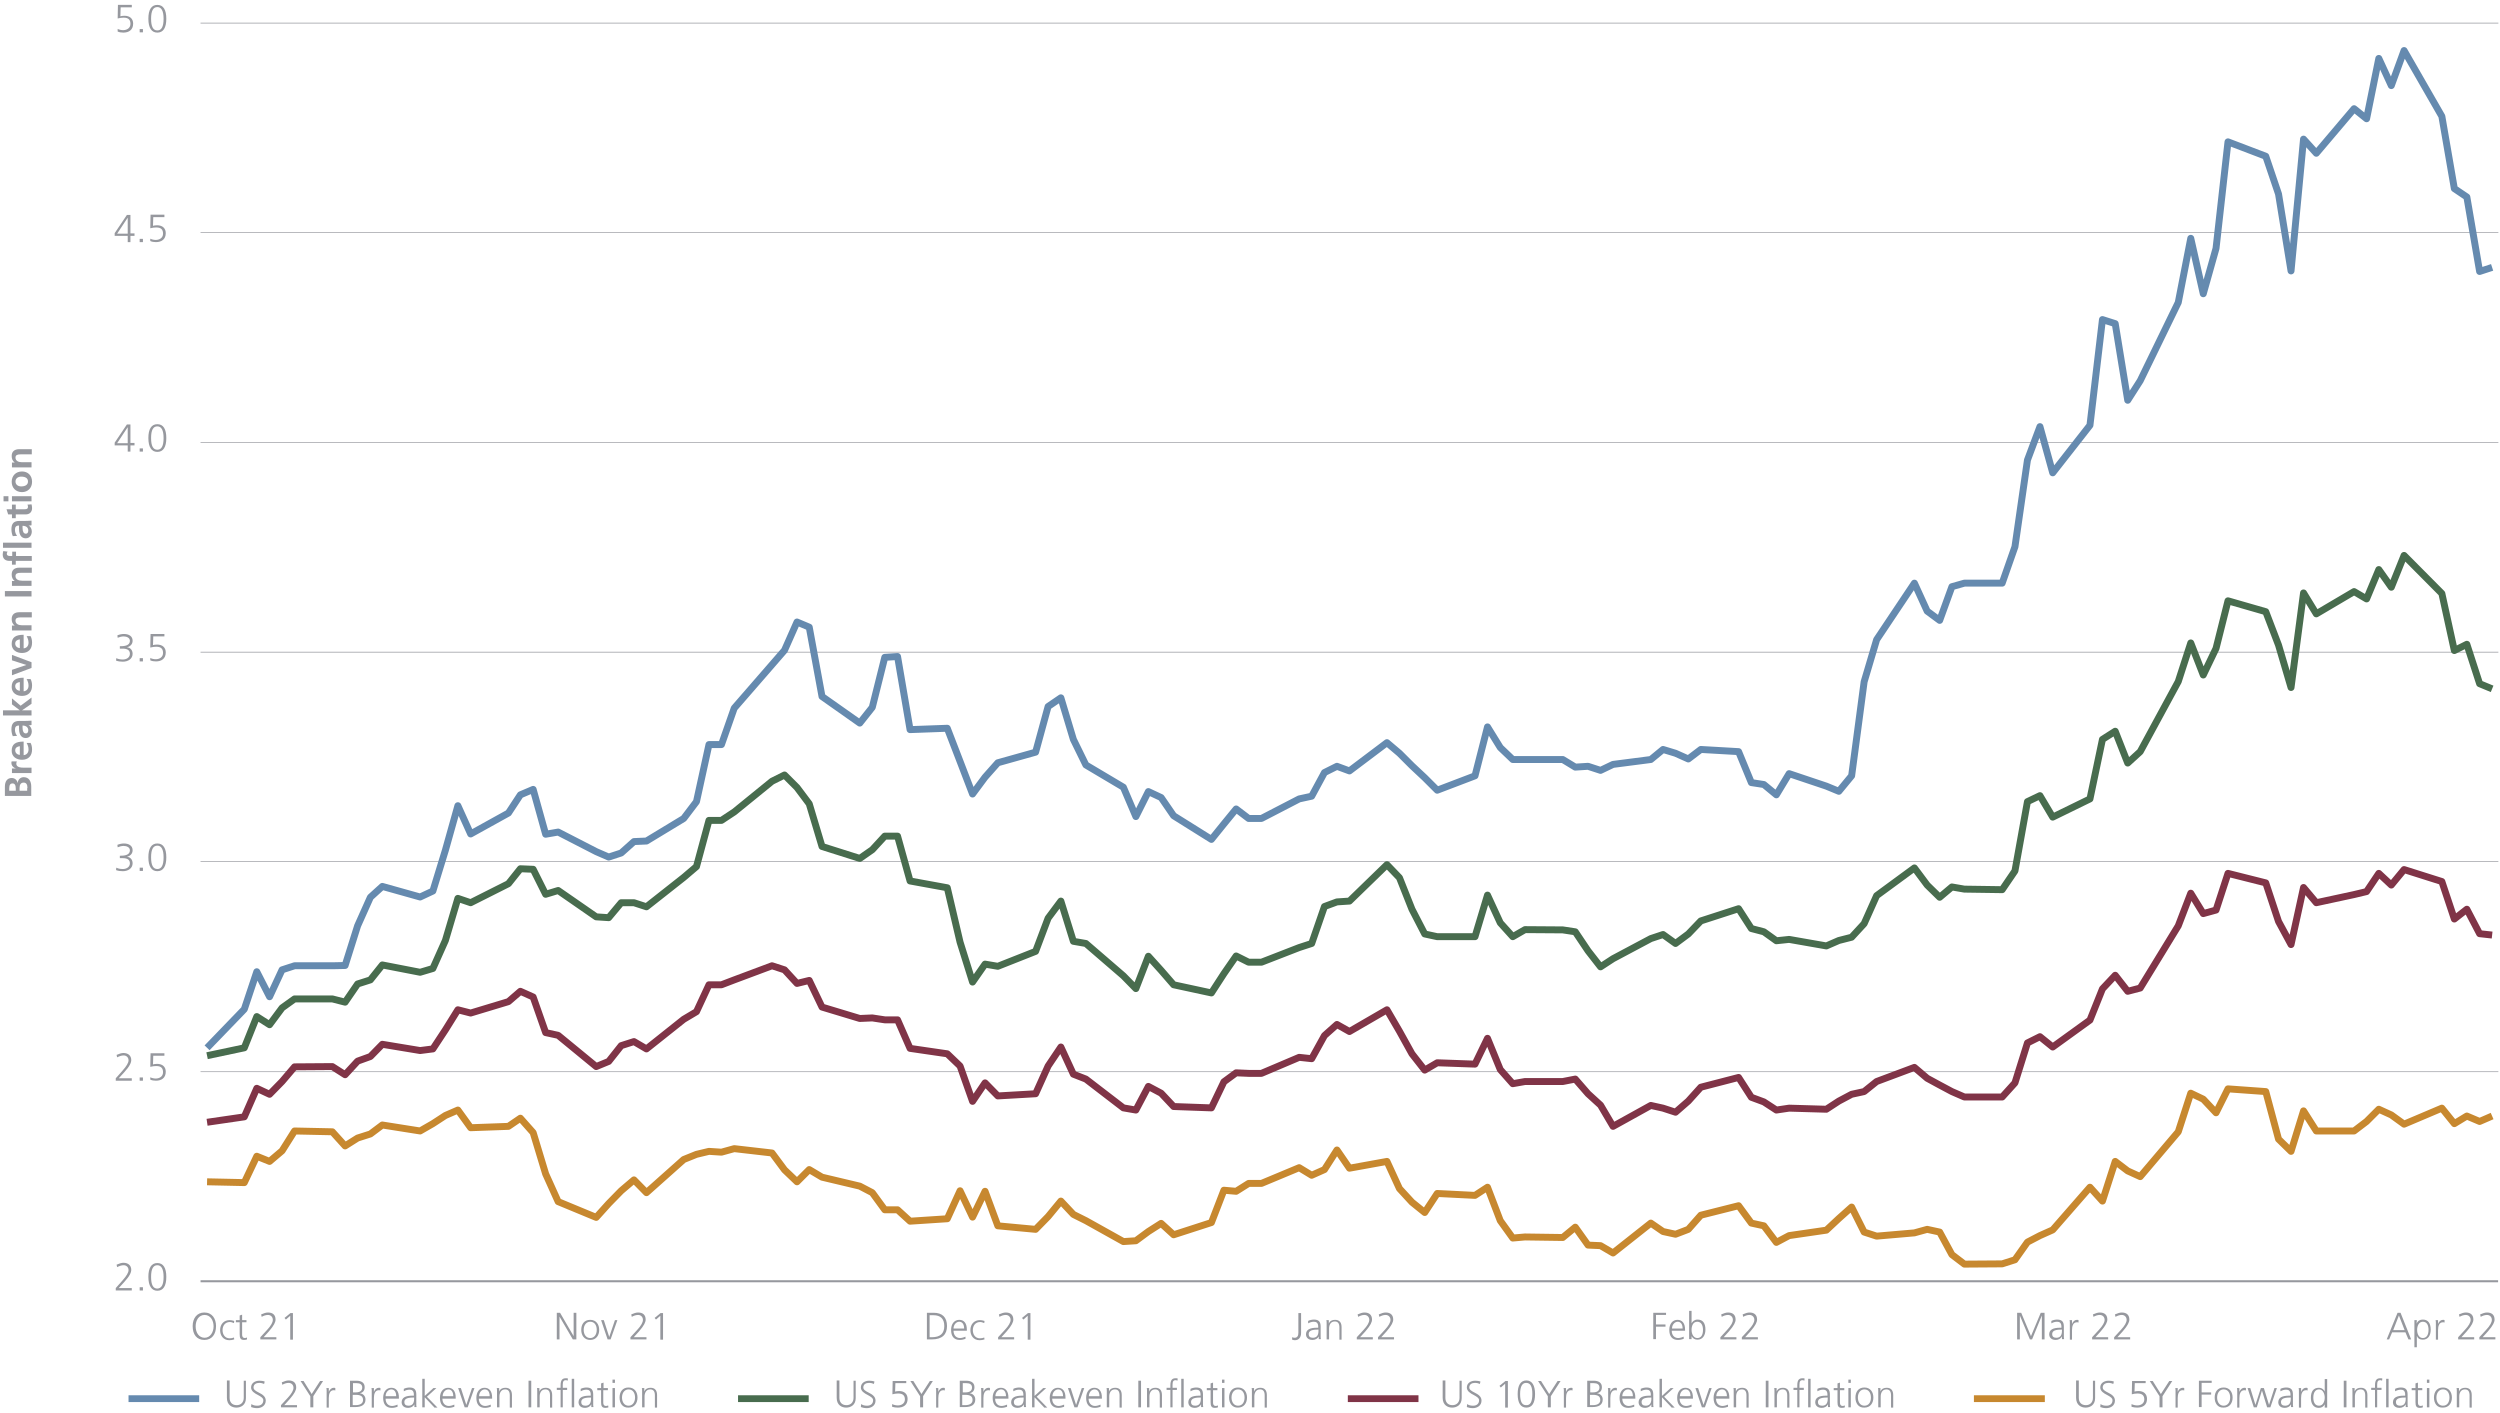 <?xml version="1.0" encoding="utf-8"?>
<!-- Generator: Adobe Illustrator 26.2.0, SVG Export Plug-In . SVG Version: 6.00 Build 0)  -->
<svg version="1.1" id="Ebene_1" xmlns="http://www.w3.org/2000/svg" xmlns:xlink="http://www.w3.org/1999/xlink" x="0px" y="0px"
	 viewBox="0 0 920 520" style="enable-background:new 0 0 920 520;" xml:space="preserve">
<style type="text/css">
	
		.st0{fill:none;stroke:#96989E;stroke-width:0.255;stroke-linejoin:round;stroke-miterlimit:10;stroke-dasharray:11411.167,11411.167;}
	.st1{fill:none;stroke:#96989E;stroke-width:0.756;stroke-miterlimit:10;}
	.st2{fill:none;stroke:#658AAF;stroke-width:2.554;stroke-linejoin:round;stroke-miterlimit:10;}
	.st3{fill:none;stroke:#486C4E;stroke-width:2.554;stroke-linejoin:round;stroke-miterlimit:10;}
	.st4{fill:none;stroke:#803447;stroke-width:2.554;stroke-linejoin:round;stroke-miterlimit:10;}
	.st5{fill:none;stroke:#C7882F;stroke-width:2.554;stroke-linejoin:round;stroke-miterlimit:10;}
	.st6{fill:#96989E;}
	.st7{fill:none;stroke:#658AAF;stroke-width:2.5;stroke-linejoin:round;stroke-miterlimit:10;}
	.st8{fill:none;stroke:#486C4E;stroke-width:2.5;stroke-linejoin:round;stroke-miterlimit:10;}
	.st9{fill:none;stroke:#803447;stroke-width:2.5;stroke-linejoin:round;stroke-miterlimit:10;}
	.st10{fill:none;stroke:#C7882F;stroke-width:2.5;stroke-linejoin:round;stroke-miterlimit:10;}
</style>
<g>
	<path class="st0" d="M73.8,394.4h845.6 M73.8,317.1h845.6 M73.8,240h845.6 M73.8,162.9h845.6 M73.8,85.6h845.6 M73.8,8.5h845.6"/>
</g>
<g>
	<line class="st1" x1="73.8" y1="471.5" x2="919.3" y2="471.5"/>
</g>
<g>
	<polyline class="st2" points="76.2,385.6 89.9,371.4 94.5,357.6 99.2,366.8 103.8,356.9 108.4,355.4 122.3,355.4 127,355.3 
		131.6,340.7 136.3,330.2 140.7,326.2 154.6,330.1 159.3,327.9 163.9,312.9 168.5,296.5 173.2,306.9 187.1,299.2 191.5,292.5 
		196.2,290.5 200.8,307 205.4,306.2 219.4,313.4 224,315.4 228.6,313.9 233.3,309.7 237.9,309.5 251.6,301.2 256.3,295 260.9,274 
		265.5,274 270.2,260.6 284.1,244.6 288.7,239.3 293.3,228.9 297.8,230.8 302.5,256.3 316.4,266.1 321,260.3 325.6,241.9 
		330.3,241.6 334.9,268.5 348.6,268 353.3,280.2 357.9,292.2 362.5,286 367.2,280.7 381.1,276.8 385.7,260 390.4,256.8 395,272.1 
		399.6,281.5 413.4,289.7 418,300.5 422.6,291.3 427.3,293.5 431.9,300.2 445.8,308.9 450.4,303.2 454.9,297.7 459.5,301.2 
		464.2,301.2 478.1,294 482.7,293 487.4,284.3 492,282 496.6,283.7 510.4,273.3 515,277.2 519.6,281.8 524.3,286.2 528.9,290.8 
		542.8,285.5 547.4,267.5 552.1,275.1 556.7,279.5 561.2,279.5 575.1,279.5 579.7,282.3 584.4,282 589,283.5 593.6,281.3 
		607.5,279.5 612,275.8 616.6,277.2 621.3,279.3 625.9,275.8 639.8,276.6 644.5,288 649.1,288.7 653.7,292.5 658.4,284.7 
		672.1,289.3 676.7,291.2 681.4,285.5 686,250.9 690.6,235.4 704.5,214.6 709.2,224.9 713.8,228.3 718.3,215.9 722.9,214.6 
		736.8,214.6 741.5,201.2 746.1,169.3 750.7,157 755.4,174 769.1,156.5 773.7,117.6 778.4,119.1 783,147.3 787.6,140.1 801.6,111.3 
		806.2,87.7 810.8,108.1 815.5,91.4 819.9,52.2 833.8,57.5 838.5,71.4 843.1,99.7 847.7,51.2 852.4,56.4 866.3,40 870.9,43.7 
		875.4,21.5 880,31.5 884.7,18.6 898.6,42.8 903.2,69.4 907.8,72.5 912.5,99.9 917.1,98.4 	"/>
</g>
<g>
	<polyline class="st3" points="76.2,388.5 89.9,385.6 94.5,374.1 99.2,377.1 103.8,370.9 108.4,367.6 122.3,367.6 127,368.8 
		131.6,362.1 136.3,360.6 140.7,355.1 154.6,357.8 159.3,356.4 163.9,346.1 168.5,330.6 173.2,332.2 187.1,325.2 191.5,319.7 
		196.2,319.9 200.8,329.1 205.4,327.7 219.4,337.4 224,337.7 228.6,332.2 233.3,332.2 237.9,333.7 251.6,322.9 256.3,318.9 
		260.9,301.9 265.5,301.9 270.2,298.8 284.1,287.5 288.7,285.2 293.3,289.8 297.8,295.8 302.5,311.5 316.4,315.9 321,312.7 
		325.6,307.7 330.3,307.7 334.9,324.2 348.6,326.7 353.3,346.7 357.9,361.4 362.5,354.8 367.2,355.6 381.1,350.1 385.7,337.9 
		390.4,331.6 395,346.4 399.6,347.2 413.4,359.1 418,363.8 422.6,351.9 427.3,357.1 431.9,362.4 445.8,365.4 450.4,358.3 
		454.9,351.8 459.5,354.1 464.2,354.1 478.1,348.7 482.7,347.2 487.4,333.6 492,331.9 496.6,331.6 510.4,318.2 515,323 519.6,334.6 
		524.3,343.7 528.9,344.7 542.8,344.7 547.4,329.4 552.1,339.6 556.7,344.7 561.2,342.1 575.1,342.2 579.7,342.9 584.4,349.9 
		589,355.8 593.6,352.8 607.5,345.4 612,343.9 616.6,347.2 621.3,343.7 625.9,338.9 639.8,334.4 644.5,341.7 649.1,342.9 
		653.7,346.2 658.4,345.7 672.1,348.1 676.7,346.1 681.4,344.9 686,339.9 690.6,329.6 704.5,319.4 709.2,325.7 713.8,330.2 
		718.3,326.4 722.9,327.2 736.8,327.4 741.5,320.5 746.1,295 750.7,292.8 755.4,300.7 769.1,294 773.7,272.1 778.4,269.1 783,280.8 
		787.6,276.6 801.6,250.8 806.2,236.6 810.8,248.4 815.5,238.6 819.9,221.1 833.8,225.1 838.5,237.4 843.1,253 847.7,218.2 
		852.4,225.9 866.3,217.7 870.9,220.4 875.4,209.6 880,216.1 884.7,204.4 898.6,218.4 903.2,239.4 907.8,237.1 912.5,251.6 
		917.1,253.5 	"/>
</g>
<g>
	<polyline class="st4" points="76.2,413 89.9,411 94.5,400.5 99.2,402.7 103.8,398 108.4,392.6 122.3,392.5 127,395.5 131.6,390.5 
		136.3,388.8 140.7,384.3 154.6,386.6 159.3,386 163.9,379 168.5,371.6 173.2,372.8 187.1,368.6 191.5,364.8 196.2,366.9 200.8,380 
		205.4,381 219.4,392.5 224,390.6 228.6,384.8 233.3,383.3 237.9,386 251.6,375.1 256.3,372.3 260.9,362.4 265.5,362.4 270.2,360.6 
		284.1,355.4 288.7,356.9 293.3,361.9 297.8,360.8 302.5,370.6 316.4,374.8 321,374.6 325.6,375.3 330.3,375.3 334.9,385.8 
		348.6,387.8 353.3,392.3 357.9,405.3 362.5,398.5 367.2,403.3 381.1,402.5 385.7,392.3 390.4,385.3 395,395.3 399.6,397.1 
		413.4,407.7 418,408.5 422.6,399.8 427.3,402.3 431.9,407.2 445.8,407.7 450.4,398.1 454.9,394.8 459.5,395 464.2,395 478.1,389.1 
		482.7,389.6 487.4,381.1 492,377 496.6,379.6 510.4,371.6 515,379.5 519.6,387.8 524.3,393.8 528.9,391.1 542.8,391.6 547.4,382.1 
		552.1,393.6 556.7,398.8 561.2,398 575.1,398 579.7,397.1 584.4,402.5 589,406.7 593.6,414.5 607.5,406.8 612,407.8 616.6,409.3 
		621.3,405.2 625.9,400.1 639.8,396.5 644.5,403.8 649.1,405.5 653.7,408.5 658.4,407.8 672.1,408.2 676.7,405.2 681.4,402.7 
		686,401.7 690.6,398 704.5,392.8 709.2,396.8 713.8,399.3 718.3,401.7 722.9,403.7 736.8,403.7 741.5,398.5 746.1,383.8 
		750.7,381.5 755.4,385.3 769.1,375.4 773.7,363.9 778.4,358.9 783,364.8 787.6,363.6 801.6,340.7 806.2,328.7 810.8,336.2 
		815.5,334.9 819.9,321.4 833.8,324.9 838.5,339.1 843.1,347.6 847.7,326.6 852.4,332.2 866.3,329.2 870.9,328.1 875.4,321.4 
		880,325.7 884.7,320 898.6,324.4 903.2,338.2 907.8,334.6 912.5,343.6 917.1,344.1 	"/>
</g>
<g>
	<polyline class="st5" points="76.2,434.9 89.9,435.2 94.5,425.5 99.2,427.4 103.8,423.5 108.4,416.2 122.3,416.5 127,421.7 
		131.6,418.8 136.3,417.3 140.7,414 154.6,416.2 159.3,413.5 163.9,410.5 168.5,408.5 173.2,415 187.1,414.5 191.5,411.5 
		196.2,416.8 200.8,432 205.4,442.2 219.4,448 224,442.9 228.6,438.2 233.3,434.2 237.9,438.9 251.6,426.7 256.3,424.8 260.9,423.7 
		265.5,424 270.2,422.7 284.1,424.3 288.7,430.5 293.3,434.9 297.8,430.4 302.5,433.2 316.4,436.5 321,438.9 325.6,445.2 
		330.3,445.2 334.9,449.4 348.6,448.5 353.3,438.2 357.9,447.9 362.5,438.4 367.2,451.1 381.1,452.4 385.7,447.7 390.4,442 
		395,446.9 399.6,449.2 413.4,456.9 418,456.6 422.6,453.2 427.3,450.2 431.9,454.4 445.8,449.9 450.4,438 454.9,438.4 459.5,435.5 
		464.2,435.5 478.1,429.7 482.7,432.5 487.4,430.4 492,423.2 496.6,429.9 510.4,427.4 515,437.4 519.6,442.4 524.3,446.2 
		528.9,439.2 542.8,439.9 547.4,436.9 552.1,449.2 556.7,455.6 561.2,455.2 575.1,455.4 579.7,451.6 584.4,458.2 589,458.4 
		593.6,461.1 607.5,450.1 612,453.2 616.6,454.2 621.3,452.4 625.9,447.2 639.8,443.7 644.5,450.1 649.1,451.1 653.7,457.2 
		658.4,454.7 672.1,452.7 676.7,448.4 681.4,444.2 686,453.4 690.6,454.9 704.5,453.7 709.2,452.4 713.8,453.4 718.3,461.7 
		722.9,465.2 736.8,465.1 741.5,463.6 746.1,457.1 750.7,454.7 755.4,452.6 769.1,436.9 773.7,442 778.4,427.4 783,430.9 787.6,433 
		801.6,416.5 806.2,402.3 810.8,404.5 815.5,409.5 819.9,400.7 833.8,401.7 838.5,419.2 843.1,423.7 847.7,408.8 852.4,416.2 
		866.3,416.2 870.9,412.7 875.4,408.2 880,410.3 884.7,413.7 898.6,407.8 903.2,413.5 907.8,410.7 912.5,412.7 917.1,410.7 	"/>
</g>
<g>
	<g>
		<g>
			<g>
				<path class="st6" d="M42.6,474.9V474l2.4-2.7c1.6-1.8,2.3-3,2.3-3.9c0-1-0.7-1.8-1.8-1.8c-0.8,0-1.6,0.3-2.4,0.7l-0.2-0.9
					c0.9-0.4,1.8-0.7,2.5-0.7c1.8,0,2.9,1,2.9,2.6c0,0.9-0.5,2.2-2.5,4.4l-2.1,2.3h4.8v0.9H42.6z"/>
				<path class="st6" d="M51.4,474.9v-1.2h1.2v1.2H51.4z"/>
				<path class="st6" d="M54.6,469.9c0-3.3,1.1-5.1,3.3-5.1s3.3,1.8,3.3,5.1c0,3.3-1.1,5.1-3.3,5.1C55.8,475,54.6,473.2,54.6,469.9z
					 M60.2,469.9c0-2.9-0.8-4.3-2.3-4.3c-1.5,0-2.3,1.3-2.3,4.3c0,3,0.8,4.3,2.3,4.3C59.4,474.1,60.2,472.9,60.2,469.9z"/>
			</g>
		</g>
	</g>
</g>
<g>
	<g>
		<g>
			<g>
				<path class="st6" d="M42.6,397.7v-0.9l2.4-2.7c1.6-1.8,2.3-3,2.3-3.9c0-1-0.7-1.8-1.8-1.8c-0.8,0-1.6,0.3-2.4,0.7l-0.2-0.9
					c0.9-0.4,1.8-0.7,2.5-0.7c1.8,0,2.9,1,2.9,2.6c0,0.9-0.5,2.2-2.5,4.4l-2.1,2.3h4.8v0.9H42.6z"/>
				<path class="st6" d="M51.4,397.7v-1.2h1.2v1.2H51.4z"/>
				<path class="st6" d="M55.2,396.4c0.6,0.3,1.4,0.5,2.1,0.5c1.3,0,2.7-0.7,2.7-2.3c0-1.4-0.6-2.3-2.5-2.3c-0.7,0-1.4,0.1-2.2,0.3
					l0.1-5h5.1v0.9h-4.1l-0.1,3.2c0.4-0.1,0.8-0.2,1.5-0.2c2,0,3.2,1.1,3.2,2.9c0,2.3-1.6,3.3-3.6,3.3c-0.7,0-1.5-0.1-2.1-0.4V396.4
					z"/>
			</g>
		</g>
	</g>
</g>
<g>
	<g>
		<g>
			<g>
				<path class="st6" d="M42.8,319.3c0.6,0.3,1.4,0.5,2.4,0.5c1.3,0,2.6-0.7,2.6-2.1c0-1.3-0.9-1.9-2.7-1.9h-1v-0.9h0.4
					c2.4,0,3.3-0.8,3.3-2c0-1.1-1.2-1.6-2.3-1.6c-0.7,0-1.5,0.2-2.2,0.5l-0.1-0.9c0.7-0.3,1.6-0.5,2.4-0.5c1.8,0,3.2,0.8,3.2,2.5
					c0,1.2-0.8,2.1-2.1,2.4v0c1.4,0.1,2.1,1.2,2.1,2.4c0,1.8-1.6,2.9-3.6,2.9c-0.9,0-1.7-0.1-2.5-0.4L42.8,319.3z"/>
				<path class="st6" d="M51.4,320.5v-1.2h1.2v1.2H51.4z"/>
				<path class="st6" d="M54.6,315.5c0-3.3,1.1-5.1,3.3-5.1s3.3,1.8,3.3,5.1c0,3.3-1.1,5.1-3.3,5.1
					C55.8,320.6,54.6,318.9,54.6,315.5z M60.2,315.5c0-2.9-0.8-4.3-2.3-4.3c-1.5,0-2.3,1.3-2.3,4.3c0,3,0.8,4.3,2.3,4.3
					C59.4,319.8,60.2,318.5,60.2,315.5z"/>
			</g>
		</g>
	</g>
</g>
<g>
	<g>
		<g>
			<g>
				<path class="st6" d="M42.8,242.2c0.6,0.3,1.4,0.5,2.4,0.5c1.3,0,2.6-0.7,2.6-2.1c0-1.3-0.9-1.9-2.7-1.9h-1v-0.9h0.4
					c2.4,0,3.3-0.8,3.3-2c0-1.1-1.2-1.6-2.3-1.6c-0.7,0-1.5,0.2-2.2,0.5l-0.1-0.9c0.7-0.3,1.6-0.5,2.4-0.5c1.8,0,3.2,0.8,3.2,2.5
					c0,1.2-0.8,2.1-2.1,2.4v0c1.4,0.1,2.1,1.2,2.1,2.4c0,1.8-1.6,2.9-3.6,2.9c-0.9,0-1.7-0.1-2.5-0.4L42.8,242.2z"/>
				<path class="st6" d="M51.4,243.4v-1.2h1.2v1.2H51.4z"/>
				<path class="st6" d="M55.2,242.1c0.6,0.3,1.4,0.5,2.1,0.5c1.3,0,2.7-0.7,2.7-2.3c0-1.4-0.6-2.3-2.5-2.3c-0.7,0-1.4,0.1-2.2,0.3
					l0.1-5h5.1v0.9h-4.1l-0.1,3.2c0.4-0.1,0.8-0.2,1.5-0.2c2,0,3.2,1.1,3.2,2.9c0,2.3-1.6,3.3-3.6,3.3c-0.7,0-1.5-0.1-2.1-0.4V242.1
					z"/>
			</g>
		</g>
	</g>
</g>
<g>
	<g>
		<g>
			<g>
				<path class="st6" d="M47,166.2v-2.3h-4.8v-1l4.5-6.7H48v6.8h1.5v0.9H48v2.3H47z M47,157.2L47,157.2l-3.9,5.9H47V157.2z"/>
				<path class="st6" d="M51.4,166.2V165h1.2v1.2H51.4z"/>
				<path class="st6" d="M54.6,161.2c0-3.3,1.1-5.1,3.3-5.1s3.3,1.8,3.3,5.1c0,3.3-1.1,5.1-3.3,5.1
					C55.8,166.3,54.6,164.6,54.6,161.2z M60.2,161.2c0-2.9-0.8-4.3-2.3-4.3c-1.5,0-2.3,1.3-2.3,4.3c0,3,0.8,4.3,2.3,4.3
					C59.4,165.5,60.2,164.2,60.2,161.2z"/>
			</g>
		</g>
	</g>
</g>
<g>
	<g>
		<g>
			<g>
				<path class="st6" d="M47,89.1v-2.3h-4.8v-1l4.5-6.7H48v6.8h1.5v0.9H48v2.3H47z M47,80.1L47,80.1l-3.9,5.9H47V80.1z"/>
				<path class="st6" d="M51.4,89.1v-1.2h1.2v1.2H51.4z"/>
				<path class="st6" d="M55.2,87.8c0.6,0.3,1.4,0.5,2.1,0.5c1.3,0,2.7-0.7,2.7-2.3c0-1.4-0.6-2.3-2.5-2.3c-0.7,0-1.4,0.1-2.2,0.3
					l0.1-5h5.1v0.9h-4.1l-0.1,3.2c0.4-0.1,0.8-0.2,1.5-0.2c2,0,3.2,1.1,3.2,2.9c0,2.3-1.6,3.3-3.6,3.3c-0.7,0-1.5-0.1-2.1-0.4V87.8z
					"/>
			</g>
		</g>
	</g>
</g>
<g>
	<g>
		<g>
			<g>
				<path class="st6" d="M43.2,10.6c0.6,0.3,1.4,0.5,2.1,0.5c1.3,0,2.7-0.7,2.7-2.3c0-1.4-0.6-2.3-2.5-2.3c-0.7,0-1.4,0.1-2.2,0.3
					l0.1-5h5.1v0.9h-4.1L44.3,6c0.4-0.1,0.8-0.2,1.5-0.2c2,0,3.2,1.1,3.2,2.9c0,2.3-1.6,3.3-3.6,3.3c-0.7,0-1.5-0.1-2.1-0.4V10.6z"
					/>
				<path class="st6" d="M51.4,11.9v-1.2h1.2v1.2H51.4z"/>
				<path class="st6" d="M54.6,6.9c0-3.3,1.1-5.1,3.3-5.1s3.3,1.8,3.3,5.1c0,3.3-1.1,5.1-3.3,5.1C55.8,12,54.6,10.3,54.6,6.9z
					 M60.2,6.9c0-2.9-0.8-4.3-2.3-4.3c-1.5,0-2.3,1.3-2.3,4.3c0,3,0.8,4.3,2.3,4.3C59.4,11.2,60.2,9.9,60.2,6.9z"/>
			</g>
		</g>
	</g>
</g>
<g>
	<g>
		<g>
			<g>
				<path class="st6" d="M70.9,488c0-2.9,1.6-5,4.3-5c2.9,0,4.3,2.3,4.3,5c0,3-1.5,5.1-4.3,5.1C72.4,493.1,70.9,491.1,70.9,488z
					 M78.6,488.1c0-2.1-1.1-4.2-3.3-4.2c-2.1,0-3.3,1.9-3.3,4.2c0,2.4,1.3,4.2,3.3,4.2C77.4,492.3,78.6,490.2,78.6,488.1z"/>
				<path class="st6" d="M86.2,492.9c-0.6,0.2-1.2,0.3-1.8,0.3c-2.3,0-3.4-1.8-3.4-3.7c0-2.3,1.5-3.7,3.5-3.7c0.5,0,1,0.1,1.7,0.3
					l-0.1,0.8c-0.5-0.2-1-0.4-1.5-0.4c-1.7,0-2.7,1.3-2.7,3c0,1.6,0.9,3,2.6,3c0.6,0,1.1-0.1,1.6-0.3L86.2,492.9z"/>
				<path class="st6" d="M90.9,492.9c-0.2,0.1-0.6,0.2-1.1,0.2c-1.3,0-1.6-0.7-1.6-2.1v-4.4h-1.4v-0.8h1.4v-1.7l0.9-0.3v2h1.6v0.8
					h-1.6v4.6c0,0.7,0.3,1.2,1,1.2c0.3,0,0.5-0.1,0.8-0.2L90.9,492.9z"/>
				<path class="st6" d="M95.8,492.9v-0.8l2.4-2.6c1.6-1.7,2.2-2.9,2.2-3.8c0-1-0.7-1.8-1.8-1.8c-0.8,0-1.6,0.3-2.3,0.7l-0.2-0.9
					c0.9-0.4,1.8-0.7,2.5-0.7c1.8,0,2.8,0.9,2.8,2.6c0,0.9-0.5,2.1-2.4,4.3l-2,2.2h4.7v0.8H95.8z"/>
				<path class="st6" d="M106.8,492.9v-8.7l-1.6,1.4l-0.5-0.6l2.2-1.8h0.9v9.8H106.8z"/>
			</g>
		</g>
	</g>
</g>
<g>
	<g>
		<g>
			<g>
				<path class="st6" d="M210.8,492.9l-4.9-8.4h0v8.4h-1v-9.8h1.2l5,8.6h0v-8.6h1v9.8H210.8z"/>
				<path class="st6" d="M213.9,489.4c0-2.1,1.1-3.7,3.3-3.7c2.2,0,3.3,1.7,3.3,3.7c0,2-1.1,3.7-3.3,3.7
					C215,493.1,213.9,491.4,213.9,489.4z M219.6,489.4c0-1.7-0.8-3-2.4-3c-1.4,0-2.4,1.2-2.4,3c0,1.7,0.9,3,2.4,3
					C218.7,492.4,219.6,491.1,219.6,489.4z"/>
				<path class="st6" d="M223.6,492.9l-2.4-7.1h1l2,6.2h0l2.1-6.2h0.9l-2.5,7.1H223.6z"/>
				<path class="st6" d="M232,492.9v-0.8l2.4-2.6c1.6-1.7,2.2-2.9,2.2-3.8c0-1-0.7-1.8-1.8-1.8c-0.8,0-1.6,0.3-2.3,0.7l-0.2-0.9
					c0.9-0.4,1.8-0.7,2.5-0.7c1.8,0,2.8,0.9,2.8,2.6c0,0.9-0.5,2.1-2.4,4.3l-2,2.2h4.7v0.8H232z"/>
				<path class="st6" d="M243,492.9v-8.7l-1.6,1.4l-0.5-0.6l2.2-1.8h0.9v9.8H243z"/>
			</g>
		</g>
	</g>
</g>
<g>
	<g>
		<g>
			<g>
				<path class="st6" d="M341.1,492.9v-9.8h2.5c3.1,0,4.9,1.6,4.9,4.9c0,3.1-1.8,4.9-5.6,4.9H341.1z M342.9,492.1
					c3,0,4.6-1.3,4.6-4.1c0-2.7-1.4-4-4-4h-1.4v8.1H342.9z"/>
				<path class="st6" d="M355.3,492.7c-0.6,0.2-1.3,0.4-2.1,0.4c-2.1,0-3.2-1.3-3.2-3.7c0-2.2,1.2-3.7,3-3.7c1.8,0,2.8,1.3,2.8,3.6
					v0.4h-4.9c0,1.7,1,2.7,2.4,2.7c0.6,0,1.6-0.3,2-0.5V492.7z M354.8,488.9c0-1.6-0.7-2.5-1.8-2.5c-1.1,0-2.1,1.1-2.1,2.5H354.8z"
					/>
				<path class="st6" d="M362.3,492.9c-0.6,0.2-1.2,0.3-1.8,0.3c-2.3,0-3.4-1.8-3.4-3.7c0-2.3,1.5-3.7,3.5-3.7c0.5,0,1,0.1,1.7,0.3
					l-0.1,0.8c-0.5-0.2-1-0.4-1.5-0.4c-1.7,0-2.7,1.3-2.7,3c0,1.6,0.9,3,2.6,3c0.6,0,1.1-0.1,1.6-0.3L362.3,492.9z"/>
				<path class="st6" d="M367.3,492.9v-0.8l2.4-2.6c1.6-1.7,2.2-2.9,2.2-3.8c0-1-0.7-1.8-1.8-1.8c-0.8,0-1.6,0.3-2.3,0.7l-0.2-0.9
					c0.9-0.4,1.8-0.7,2.5-0.7c1.8,0,2.8,0.9,2.8,2.6c0,0.9-0.5,2.1-2.4,4.3l-2,2.2h4.7v0.8H367.3z"/>
				<path class="st6" d="M378.2,492.9v-8.7l-1.6,1.4l-0.5-0.6l2.2-1.8h0.9v9.8H378.2z"/>
			</g>
		</g>
	</g>
</g>
<g>
	<g>
		<g>
			<g>
				<path class="st6" d="M475.5,492.1c0.3,0.1,0.6,0.2,0.9,0.2c1,0,1.4-0.7,1.4-1.8v-7.3h1v7.3c0,1.6-0.8,2.7-2.3,2.7
					c-0.3,0-0.7-0.1-1-0.2V492.1z"/>
				<path class="st6" d="M485.3,492.9v-1.1h0c-0.4,0.8-1.3,1.3-2.3,1.3c-2,0-2.4-1.4-2.4-2c0-1.8,1.4-2.5,4.1-2.5h0.4v-0.4
					c0-1.5-0.8-1.8-1.6-1.8c-0.7,0-1.4,0.2-2.1,0.6v-0.9c0.5-0.3,1.5-0.5,2.1-0.5c1.9,0,2.5,0.9,2.5,2.6v3.6c0,0.2,0,0.8,0.1,1
					H485.3z M485.2,489.3h-0.4c-2.7,0-3.2,0.8-3.2,1.7c0,0.8,0.5,1.3,1.5,1.3c1.1,0,2.1-0.5,2.1-2.5V489.3z"/>
				<path class="st6" d="M492.9,492.9v-4.4c0-1.4-0.5-2.2-1.7-2.2c-1.6,0-2.1,1.4-2.1,2.6v4h-0.9V487c0-0.5,0-0.9-0.1-1.2h0.9v1.3h0
					c0.4-1,1.2-1.4,2.3-1.4c1.8,0,2.4,1.2,2.4,2.7v4.6H492.9z"/>
				<path class="st6" d="M499.3,492.9v-0.8l2.4-2.6c1.6-1.7,2.2-2.9,2.2-3.8c0-1-0.7-1.8-1.8-1.8c-0.8,0-1.6,0.3-2.3,0.7l-0.2-0.9
					c0.9-0.4,1.8-0.7,2.5-0.7c1.8,0,2.8,0.9,2.8,2.6c0,0.9-0.5,2.1-2.4,4.3l-2,2.2h4.7v0.8H499.3z"/>
				<path class="st6" d="M507.1,492.9v-0.8l2.4-2.6c1.6-1.7,2.2-2.9,2.2-3.8c0-1-0.7-1.8-1.8-1.8c-0.8,0-1.6,0.3-2.3,0.7l-0.2-0.9
					c0.9-0.4,1.8-0.7,2.5-0.7c1.8,0,2.8,0.9,2.8,2.6c0,0.9-0.5,2.1-2.4,4.3l-2,2.2h4.7v0.8H507.1z"/>
			</g>
		</g>
	</g>
</g>
<g>
	<g>
		<g>
			<g>
				<path class="st6" d="M608.4,492.9v-9.8h4.7v0.8h-3.7v3.5h3.5v0.8h-3.5v4.6H608.4z"/>
				<path class="st6" d="M619.6,492.7c-0.6,0.2-1.3,0.4-2.1,0.4c-2.1,0-3.2-1.3-3.2-3.7c0-2.2,1.2-3.7,3-3.7c1.8,0,2.8,1.3,2.8,3.6
					v0.4h-4.9c0,1.7,1,2.7,2.4,2.7c0.6,0,1.6-0.3,2-0.5V492.7z M619.2,488.9c0-1.6-0.7-2.5-1.8-2.5c-1.1,0-2.1,1.1-2.1,2.5H619.2z"
					/>
				<path class="st6" d="M621.6,492.9v-10.5h0.9v4.6h0c0.3-0.7,1.1-1.4,2.2-1.4c2,0,2.9,1.4,2.9,3.7c0,2.2-1.1,3.7-2.9,3.7
					c-1,0-1.7-0.4-2.2-1.3h0v1.1H621.6z M626.7,489.4c0-1.6-0.6-3-2.1-3c-1.6,0-2.1,1.6-2.1,3c0,1.5,0.7,3,2.1,3
					C626,492.4,626.7,491.3,626.7,489.4z"/>
				<path class="st6" d="M633.1,492.9v-0.8l2.4-2.6c1.6-1.7,2.2-2.9,2.2-3.8c0-1-0.7-1.8-1.8-1.8c-0.8,0-1.6,0.3-2.3,0.7l-0.2-0.9
					c0.9-0.4,1.8-0.7,2.5-0.7c1.8,0,2.8,0.9,2.8,2.6c0,0.9-0.5,2.1-2.4,4.3l-2,2.2h4.7v0.8H633.1z"/>
				<path class="st6" d="M641,492.9v-0.8l2.4-2.6c1.6-1.7,2.2-2.9,2.2-3.8c0-1-0.7-1.8-1.8-1.8c-0.8,0-1.6,0.3-2.3,0.7l-0.2-0.9
					c0.9-0.4,1.8-0.7,2.5-0.7c1.8,0,2.8,0.9,2.8,2.6c0,0.9-0.5,2.1-2.4,4.3l-2,2.2h4.7v0.8H641z"/>
			</g>
		</g>
	</g>
</g>
<g>
	<g>
		<g>
			<g>
				<path class="st6" d="M751.4,492.9v-8.8h0l-3.6,8.8H747l-3.7-8.8h0v8.8h-1v-9.8h1.5l3.6,8.6l3.6-8.6h1.4v9.8H751.4z"/>
				<path class="st6" d="M758.8,492.9v-1.1h0c-0.4,0.8-1.3,1.3-2.3,1.3c-2,0-2.4-1.4-2.4-2c0-1.8,1.4-2.5,4.1-2.5h0.4v-0.4
					c0-1.5-0.8-1.8-1.6-1.8c-0.7,0-1.4,0.2-2.1,0.6v-0.9c0.5-0.3,1.5-0.5,2.1-0.5c1.9,0,2.5,0.9,2.5,2.6v3.6c0,0.2,0,0.8,0.1,1
					H758.8z M758.8,489.3h-0.4c-2.7,0-3.2,0.8-3.2,1.7c0,0.8,0.5,1.3,1.5,1.3c1.1,0,2.1-0.5,2.1-2.5V489.3z"/>
				<path class="st6" d="M761.7,492.9v-6.1c0-0.2,0-0.6-0.1-1h0.9v1.4h0c0.4-1,1.1-1.5,1.8-1.5c0.2,0,0.5,0,0.6,0.1v0.9
					c-0.2-0.1-0.4-0.1-0.6-0.1c-1.4,0-1.8,1.4-1.8,2.9v3.5H761.7z"/>
				<path class="st6" d="M769.9,492.9v-0.8l2.4-2.6c1.6-1.7,2.2-2.9,2.2-3.8c0-1-0.7-1.8-1.8-1.8c-0.8,0-1.6,0.3-2.3,0.7l-0.2-0.9
					c0.9-0.4,1.8-0.7,2.5-0.7c1.8,0,2.8,0.9,2.8,2.6c0,0.9-0.5,2.1-2.4,4.3l-2,2.2h4.7v0.8H769.9z"/>
				<path class="st6" d="M778,492.9v-0.8l2.4-2.6c1.6-1.7,2.2-2.9,2.2-3.8c0-1-0.7-1.8-1.8-1.8c-0.8,0-1.6,0.3-2.3,0.7l-0.2-0.9
					c0.9-0.4,1.8-0.7,2.5-0.7c1.8,0,2.8,0.9,2.8,2.6c0,0.9-0.5,2.1-2.4,4.3l-2,2.2h4.7v0.8H778z"/>
			</g>
		</g>
	</g>
</g>
<g>
	<g>
		<g>
			<g>
				<path class="st6" d="M886.3,492.9l-1.1-2.6h-4.9l-1.1,2.6h-0.9l4-9.8h1.1l3.9,9.8H886.3z M882.8,484.1l-2.1,5.4h4.2L882.8,484.1
					z"/>
				<path class="st6" d="M888.5,495.9v-10.1h0.9l-0.1,1.3h0c0.5-1.1,1.3-1.5,2.3-1.5c1.8,0,2.9,1.2,2.9,3.7c0,2.2-1,3.7-2.9,3.7
					c-1.1,0-1.8-0.4-2.2-1.4h0v4.2H888.5z M893.7,489.4c0-1.7-0.6-3-2.1-3c-1.5,0-2.1,1.6-2.1,3c0,1.4,0.6,3,2.1,3
					C893,492.4,893.7,491.2,893.7,489.4z"/>
				<path class="st6" d="M896.4,492.9v-6.1c0-0.2,0-0.6-0.1-1h0.9v1.4h0c0.4-1,1.1-1.5,1.8-1.5c0.2,0,0.5,0,0.6,0.1v0.9
					c-0.2-0.1-0.4-0.1-0.6-0.1c-1.4,0-1.8,1.4-1.8,2.9v3.5H896.4z"/>
				<path class="st6" d="M904.6,492.9v-0.8l2.4-2.6c1.6-1.7,2.2-2.9,2.2-3.8c0-1-0.7-1.8-1.8-1.8c-0.8,0-1.6,0.3-2.3,0.7l-0.2-0.9
					c0.9-0.4,1.8-0.7,2.5-0.7c1.8,0,2.8,0.9,2.8,2.6c0,0.9-0.5,2.1-2.4,4.3l-2,2.2h4.7v0.8H904.6z"/>
				<path class="st6" d="M912.4,492.9v-0.8l2.4-2.6c1.6-1.7,2.2-2.9,2.2-3.8c0-1-0.7-1.8-1.8-1.8c-0.8,0-1.6,0.3-2.3,0.7l-0.2-0.9
					c0.9-0.4,1.8-0.7,2.5-0.7c1.8,0,2.8,0.9,2.8,2.6c0,0.9-0.5,2.1-2.4,4.3l-2,2.2h4.7v0.8H912.4z"/>
			</g>
		</g>
	</g>
</g>
<g>
	<g>
		<g>
			<path class="st6" d="M11.6,292.9H1.8v-3.4c0-2,0.9-3.2,2.5-3.2c1.1,0,2,0.7,2.2,1.9h0c0.1-1.4,1.1-2.2,2.2-2.2
				c1.9,0,2.8,1.4,2.8,3.5V292.9z M5.8,290.2c0-1.3-0.4-1.9-1.2-1.9c-0.7,0-1.2,0.4-1.2,1.8v0.9h2.4V290.2z M10.1,290
				c0-1.3-0.4-2-1.4-2c-1,0-1.5,0.7-1.5,2v1h2.8V290z"/>
			<path class="st6" d="M11.6,284.5H4.4v-1.7H6v0c-0.8-0.1-1.8-0.9-1.8-2c0-0.4,0-0.5,0.1-0.6h1.9c-0.1,0.2-0.2,0.5-0.2,0.8
				c0,0.7,0.4,1.5,2.6,1.5h3V284.5z"/>
			<path class="st6" d="M11.2,273.3c0.4,0.7,0.6,1.5,0.6,2.5c0,2.4-1.4,3.8-3.7,3.8c-2,0-3.8-1.1-3.8-3.3c0-2.5,1.5-3.4,4.4-3.4v5
				c1.1-0.1,1.8-0.9,1.8-2.1c0-0.9-0.3-1.7-0.7-2.4H11.2z M7.3,274.6c-1,0.1-1.7,0.6-1.7,1.5c0,0.9,0.6,1.6,1.7,1.7V274.6z"/>
			<path class="st6" d="M11.6,266.8c-0.3,0.1-0.8,0.1-1.1,0.1v0c0.8,0.4,1.2,1.3,1.2,2.2c0,1.3-0.8,2.5-2.2,2.5
				c-1.2,0-2.5-0.7-2.5-3.5V267h0c-1.2,0-1.5,0.6-1.5,1.6c0,0.8,0.3,1.6,0.8,2.2l-1.6,0.1c-0.3-0.7-0.5-1.6-0.5-2.5
				c0-2.2,0.9-3.1,3-3.1h1.5c0.4,0,1.9,0,2.9-0.1V266.8z M8.3,267v0.8c0,1.3,0.4,2.1,1.2,2.1c0.6,0,0.9-0.4,0.9-1.2
				C10.4,267.9,9.8,267,8.3,267L8.3,267z"/>
			<path class="st6" d="M11.6,259l-3.5,2.4v0h3.5v1.9H1.1v-1.9h6.2v0l-2.9-2.2V257l3.2,2.7l4-3V259z"/>
			<path class="st6" d="M11.2,249.8c0.4,0.7,0.6,1.5,0.6,2.5c0,2.4-1.4,3.8-3.7,3.8c-2,0-3.8-1.1-3.8-3.3c0-2.5,1.5-3.4,4.4-3.4v5
				c1.1-0.1,1.8-0.9,1.8-2.1c0-0.9-0.3-1.7-0.7-2.4H11.2z M7.3,251c-1,0.1-1.7,0.6-1.7,1.5c0,0.9,0.6,1.6,1.7,1.7V251z"/>
			<path class="st6" d="M11.6,245.8l-7.2,2.7v-2l5.3-1.8v0l-5.3-1.7V241l7.2,2.7V245.8z"/>
			<path class="st6" d="M11.2,234c0.4,0.7,0.6,1.5,0.6,2.5c0,2.4-1.4,3.8-3.7,3.8c-2,0-3.8-1.1-3.8-3.3c0-2.5,1.5-3.4,4.4-3.4v5
				c1.1-0.1,1.8-0.9,1.8-2.1c0-0.9-0.3-1.7-0.7-2.4H11.2z M7.3,235.3c-1,0.1-1.7,0.6-1.7,1.5c0,0.9,0.6,1.6,1.7,1.7V235.3z"/>
			<path class="st6" d="M11.6,227.2h-4c-1.1,0-1.9,0.2-1.9,1.2c0,1.2,1.1,1.7,2.4,1.7h3.5v1.9H4.4v-1.8h1v0
				c-0.8-0.6-1.1-1.4-1.1-2.4c0-1.7,1.1-2.5,2.8-2.5h4.6V227.2z"/>
			<path class="st6" d="M11.6,219.5H1.8v-2h9.8V219.5z"/>
			<path class="st6" d="M11.6,210.8h-4c-1.1,0-1.9,0.2-1.9,1.2c0,1.2,1.1,1.7,2.4,1.7h3.5v1.9H4.4v-1.8h1v0
				c-0.8-0.6-1.1-1.4-1.1-2.4c0-1.7,1.1-2.5,2.8-2.5h4.6V210.8z"/>
			<path class="st6" d="M11.6,206.4H5.8v1.4H4.4v-1.4h-1c-1.2,0-2.4-0.6-2.4-2.3c0-0.4,0.1-1,0.2-1.3l1.6,0.2
				c-0.2,0.3-0.3,0.5-0.3,0.8c0,0.5,0.4,0.8,1.1,0.8h0.9v-1.6h1.4v1.6h5.8V206.4z M11.6,201.6H1.1v-1.9h10.5V201.6z"/>
			<path class="st6" d="M11.6,193.3c-0.3,0.1-0.8,0.1-1.1,0.1v0c0.8,0.4,1.2,1.3,1.2,2.2c0,1.3-0.8,2.5-2.2,2.5
				c-1.2,0-2.5-0.7-2.5-3.5v-1.2h0c-1.2,0-1.5,0.6-1.5,1.6c0,0.8,0.3,1.6,0.8,2.2l-1.6,0.1c-0.3-0.7-0.5-1.6-0.5-2.5
				c0-2.2,0.9-3.1,3-3.1h1.5c0.4,0,1.9,0,2.9-0.1V193.3z M8.3,193.5v0.8c0,1.3,0.4,2.1,1.2,2.1c0.6,0,0.9-0.4,0.9-1.2
				C10.4,194.3,9.8,193.5,8.3,193.5L8.3,193.5z"/>
			<path class="st6" d="M11.6,185.6c0.1,0.4,0.2,0.8,0.2,1.4c0,1.5-1,2.3-2.3,2.3H5.8v1.4H4.4v-1.4H3l-0.6-1.9h2v-1.7h1.4v1.7h3.3
				c0.8,0,1.2-0.2,1.2-0.9c0-0.3-0.1-0.6-0.2-0.8L11.6,185.6z"/>
			<path class="st6" d="M3.1,184.5H1.3v-1.9h1.8V184.5z M11.6,184.5H4.4v-1.9h7.2V184.5z"/>
			<path class="st6" d="M11.8,177.3c0,2.3-1.6,3.8-3.7,3.8c-2.3,0-3.8-1.6-3.8-3.8s1.5-3.8,3.8-3.8
				C10.2,173.5,11.8,174.9,11.8,177.3z M7.8,175.4c-1.1,0-2.1,0.6-2.1,1.8c0,1.2,1,1.8,2.1,1.8c1.5,0,2.5-0.6,2.5-1.8
				C10.3,176,9.4,175.4,7.8,175.4z"/>
			<path class="st6" d="M11.6,167.2h-4c-1.1,0-1.9,0.2-1.9,1.2c0,1.2,1.1,1.7,2.4,1.7h3.5v1.9H4.4v-1.8h1v0
				c-0.8-0.6-1.1-1.4-1.1-2.4c0-1.7,1.1-2.5,2.8-2.5h4.6V167.2z"/>
		</g>
	</g>
</g>
<g>
	<g>
		<line class="st7" x1="47.3" y1="514.7" x2="73.3" y2="514.7"/>
	</g>
	<g>
		<g>
			<g>
				<g>
					<path class="st6" d="M89.5,508.1h1v6.4c0,2.6-1.9,3.5-3.5,3.5c-1.6,0-3.5-0.9-3.5-3.6v-6.4h1v6.4c0,1.5,0.8,2.7,2.6,2.7
						c1.5,0,2.6-1,2.6-2.7V508.1z"/>
					<path class="st6" d="M92.5,516.7c0.6,0.4,1.2,0.6,2.2,0.6c1.3,0,2.2-0.7,2.2-2c0-0.8-0.8-1.3-1.9-1.9c-1.4-0.7-2.6-1.5-2.6-2.8
						c0-1.6,1.4-2.5,3.1-2.5c0.6,0,1.4,0.1,1.9,0.3l-0.2,0.9c-0.4-0.2-1.1-0.4-1.8-0.4c-1.1,0-2.1,0.5-2.1,1.7c0,0.8,0.8,1.3,2,1.9
						c1.2,0.6,2.5,1.4,2.5,2.9c0,1.9-1.6,2.8-3.2,2.8c-0.9,0-1.7-0.2-2.2-0.4L92.5,516.7z"/>
					<path class="st6" d="M103.4,517.9v-0.8l2.4-2.6c1.6-1.7,2.2-2.9,2.2-3.8c0-1-0.7-1.8-1.8-1.8c-0.8,0-1.6,0.3-2.3,0.7l-0.2-0.9
						c0.9-0.4,1.8-0.7,2.5-0.7c1.8,0,2.8,0.9,2.8,2.6c0,0.9-0.5,2.1-2.4,4.3l-2,2.2h4.7v0.8H103.4z"/>
					<path class="st6" d="M114.2,517.9v-4.1l-3.6-5.6h1.1l3,4.8l3.1-4.8h1.1l-3.6,5.6v4.1H114.2z"/>
					<path class="st6" d="M120.2,517.9v-6.1c0-0.2,0-0.6-0.1-1h0.9v1.4h0c0.4-1,1.1-1.5,1.8-1.5c0.2,0,0.5,0,0.6,0.1v0.9
						c-0.2-0.1-0.4-0.1-0.6-0.1c-1.4,0-1.8,1.4-1.8,2.9v3.5H120.2z"/>
					<path class="st6" d="M128.8,517.9v-9.8h2.3c2,0,3.1,0.8,3.1,2.4c0,1.2-0.6,2-1.8,2.2v0c1.3,0.2,2.1,1.1,2.1,2.3
						c0,2-1.5,2.8-3.8,2.8H128.8z M130.8,517.1c2,0,2.8-0.8,2.8-1.9c0-1.4-0.9-1.9-2.8-1.9h-1v3.8H130.8z M130.9,512.4
						c1.8,0,2.4-0.8,2.4-1.8c0-1.1-0.8-1.6-2.1-1.6h-1.3v3.4H130.9z"/>
					<path class="st6" d="M136.8,517.9v-6.1c0-0.2,0-0.6-0.1-1h0.9v1.4h0c0.4-1,1.1-1.5,1.8-1.5c0.2,0,0.5,0,0.6,0.1v0.9
						c-0.2-0.1-0.4-0.1-0.6-0.1c-1.4,0-1.8,1.4-1.8,2.9v3.5H136.8z"/>
					<path class="st6" d="M146.3,517.7c-0.6,0.2-1.3,0.4-2.1,0.4c-2.1,0-3.2-1.3-3.2-3.7c0-2.2,1.2-3.7,3-3.7c1.8,0,2.8,1.3,2.8,3.6
						v0.4h-4.9c0,1.7,1,2.7,2.4,2.7c0.6,0,1.6-0.3,2-0.5V517.7z M145.8,513.8c0-1.6-0.7-2.5-1.8-2.5c-1.1,0-2.1,1.1-2.1,2.5H145.8z"
						/>
					<path class="st6" d="M152.5,517.9v-1.1h0c-0.4,0.8-1.3,1.3-2.3,1.3c-2,0-2.4-1.4-2.4-2c0-1.8,1.4-2.5,4.1-2.5h0.4v-0.4
						c0-1.5-0.8-1.8-1.6-1.8c-0.7,0-1.4,0.2-2.1,0.6v-0.9c0.5-0.3,1.5-0.5,2.1-0.5c1.9,0,2.5,0.9,2.5,2.6v3.6c0,0.2,0,0.8,0.1,1
						H152.5z M152.4,514.3H152c-2.7,0-3.2,0.8-3.2,1.7c0,0.8,0.5,1.3,1.5,1.3c1.1,0,2.1-0.5,2.1-2.5V514.3z"/>
					<path class="st6" d="M159.8,517.9l-3.5-3.7v3.7h-0.9v-10.5h0.9v6.3l3.2-2.9h1.1l-3.5,3.2l3.9,4H159.8z"/>
					<path class="st6" d="M167.2,517.7c-0.6,0.2-1.3,0.4-2.1,0.4c-2.1,0-3.2-1.3-3.2-3.7c0-2.2,1.2-3.7,3-3.7c1.8,0,2.8,1.3,2.8,3.6
						v0.4h-4.9c0,1.7,1,2.7,2.4,2.7c0.6,0,1.6-0.3,2-0.5V517.7z M166.8,513.8c0-1.6-0.7-2.5-1.8-2.5c-1.1,0-2.1,1.1-2.1,2.5H166.8z"
						/>
					<path class="st6" d="M171,517.9l-2.4-7.1h1l2,6.2h0l2.1-6.2h0.9l-2.5,7.1H171z"/>
					<path class="st6" d="M180.6,517.7c-0.6,0.2-1.3,0.4-2.1,0.4c-2.1,0-3.2-1.3-3.2-3.7c0-2.2,1.2-3.7,3-3.7c1.8,0,2.8,1.3,2.8,3.6
						v0.4h-4.9c0,1.7,1,2.7,2.4,2.7c0.6,0,1.6-0.3,2-0.5V517.7z M180.2,513.8c0-1.6-0.7-2.5-1.8-2.5c-1.1,0-2.1,1.1-2.1,2.5H180.2z"
						/>
					<path class="st6" d="M187.6,517.9v-4.4c0-1.4-0.5-2.2-1.7-2.2c-1.6,0-2.1,1.4-2.1,2.6v4h-0.9V512c0-0.5,0-0.9-0.1-1.2h0.9v1.3
						h0c0.4-1,1.2-1.4,2.3-1.4c1.8,0,2.4,1.2,2.4,2.7v4.6H187.6z"/>
					<path class="st6" d="M194.5,517.9v-9.8h1v9.8H194.5z"/>
					<path class="st6" d="M202.4,517.9v-4.4c0-1.4-0.5-2.2-1.7-2.2c-1.6,0-2.1,1.4-2.1,2.6v4h-0.9V512c0-0.5,0-0.9-0.1-1.2h0.9v1.3
						h0c0.4-1,1.2-1.4,2.3-1.4c1.8,0,2.4,1.2,2.4,2.7v4.6H202.4z"/>
					<path class="st6" d="M206.3,517.9v-6.4h-1.4v-0.8h1.4v-0.9c0-2,0.7-2.6,1.9-2.6c0.3,0,0.7,0,0.8,0.1l-0.1,0.8
						c-0.2-0.1-0.4-0.2-0.7-0.2c-0.7,0-1.1,0.4-1.1,1.6v1.2h1.6v0.8h-1.6v6.4H206.3z M210.4,517.9v-10.5h0.9v10.5H210.4z"/>
					<path class="st6" d="M217.6,517.9v-1.1h0c-0.4,0.8-1.3,1.3-2.3,1.3c-2,0-2.4-1.4-2.4-2c0-1.8,1.4-2.5,4.1-2.5h0.4v-0.4
						c0-1.5-0.8-1.8-1.6-1.8c-0.7,0-1.4,0.2-2.1,0.6v-0.9c0.5-0.3,1.5-0.5,2.1-0.5c1.9,0,2.5,0.9,2.5,2.6v3.6c0,0.2,0,0.8,0.1,1
						H217.6z M217.5,514.3h-0.4c-2.7,0-3.2,0.8-3.2,1.7c0,0.8,0.5,1.3,1.5,1.3c1.1,0,2.1-0.5,2.1-2.5V514.3z"/>
					<path class="st6" d="M223.9,517.9c-0.2,0.1-0.6,0.2-1.1,0.2c-1.3,0-1.6-0.7-1.6-2.1v-4.4h-1.4v-0.8h1.4v-1.7l0.9-0.3v2h1.6v0.8
						H222v4.6c0,0.7,0.3,1.2,1,1.2c0.3,0,0.5-0.1,0.8-0.2L223.9,517.9z"/>
					<path class="st6" d="M225.4,508.9v-1.2h0.9v1.2H225.4z M225.4,517.9v-7.1h0.9v7.1H225.4z"/>
					<path class="st6" d="M228,514.3c0-2.1,1.1-3.7,3.3-3.7c2.2,0,3.3,1.7,3.3,3.7c0,2-1.1,3.7-3.3,3.7
						C229.1,518.1,228,516.4,228,514.3z M233.7,514.3c0-1.7-0.8-3-2.4-3c-1.4,0-2.4,1.2-2.4,3c0,1.7,0.9,3,2.4,3
						C232.8,517.3,233.7,516,233.7,514.3z"/>
					<path class="st6" d="M241,517.9v-4.4c0-1.4-0.5-2.2-1.7-2.2c-1.6,0-2.1,1.4-2.1,2.6v4h-0.9V512c0-0.5,0-0.9-0.1-1.2h0.9v1.3h0
						c0.4-1,1.2-1.4,2.3-1.4c1.8,0,2.4,1.2,2.4,2.7v4.6H241z"/>
				</g>
			</g>
		</g>
	</g>
</g>
<g>
	<g>
		<line class="st8" x1="271.6" y1="514.7" x2="297.6" y2="514.7"/>
	</g>
	<g>
		<g>
			<g>
				<g>
					<path class="st6" d="M313.9,508.1h1v6.4c0,2.6-1.9,3.5-3.5,3.5c-1.6,0-3.5-0.9-3.5-3.6v-6.4h1v6.4c0,1.5,0.8,2.7,2.6,2.7
						c1.5,0,2.6-1,2.6-2.7V508.1z"/>
					<path class="st6" d="M316.9,516.7c0.6,0.4,1.2,0.6,2.2,0.6c1.3,0,2.2-0.7,2.2-2c0-0.8-0.8-1.3-1.9-1.9
						c-1.4-0.7-2.6-1.5-2.6-2.8c0-1.6,1.4-2.5,3.1-2.5c0.6,0,1.4,0.1,1.9,0.3l-0.2,0.9c-0.4-0.2-1.1-0.4-1.8-0.4
						c-1.1,0-2.1,0.5-2.1,1.7c0,0.8,0.8,1.3,2,1.9c1.2,0.6,2.5,1.4,2.5,2.9c0,1.9-1.6,2.8-3.2,2.8c-0.9,0-1.7-0.2-2.2-0.4
						L316.9,516.7z"/>
					<path class="st6" d="M328.3,516.7c0.6,0.3,1.4,0.5,2.1,0.5c1.3,0,2.6-0.7,2.6-2.2c0-1.3-0.6-2.2-2.5-2.2
						c-0.7,0-1.3,0.1-2.1,0.3l0.1-4.9h5v0.8h-4l-0.1,3.1c0.4-0.1,0.8-0.2,1.5-0.2c1.9,0,3.1,1.1,3.1,2.9c0,2.2-1.5,3.2-3.6,3.2
						c-0.7,0-1.4-0.1-2.1-0.3V516.7z"/>
					<path class="st6" d="M338.6,517.9v-4.1l-3.6-5.6h1.1l3,4.8l3.1-4.8h1.1l-3.6,5.6v4.1H338.6z"/>
					<path class="st6" d="M344.5,517.9v-6.1c0-0.2,0-0.6-0.1-1h0.9v1.4h0c0.4-1,1.1-1.5,1.8-1.5c0.2,0,0.5,0,0.6,0.1v0.9
						c-0.2-0.1-0.4-0.1-0.6-0.1c-1.4,0-1.8,1.4-1.8,2.9v3.5H344.5z"/>
					<path class="st6" d="M353.2,517.9v-9.8h2.3c2,0,3.1,0.8,3.1,2.4c0,1.2-0.6,2-1.8,2.2v0c1.3,0.2,2.1,1.1,2.1,2.3
						c0,2-1.5,2.8-3.8,2.8H353.2z M355.1,517.1c2,0,2.8-0.8,2.8-1.9c0-1.4-0.9-1.9-2.8-1.9h-1v3.8H355.1z M355.3,512.4
						c1.8,0,2.4-0.8,2.4-1.8c0-1.1-0.8-1.6-2.1-1.6h-1.3v3.4H355.3z"/>
					<path class="st6" d="M361.1,517.9v-6.1c0-0.2,0-0.6-0.1-1h0.9v1.4h0c0.4-1,1.1-1.5,1.8-1.5c0.2,0,0.5,0,0.6,0.1v0.9
						c-0.2-0.1-0.4-0.1-0.6-0.1c-1.4,0-1.8,1.4-1.8,2.9v3.5H361.1z"/>
					<path class="st6" d="M370.6,517.7c-0.6,0.2-1.3,0.4-2.1,0.4c-2.1,0-3.2-1.3-3.2-3.7c0-2.2,1.2-3.7,3-3.7c1.8,0,2.8,1.3,2.8,3.6
						v0.4h-4.9c0,1.7,1,2.7,2.4,2.7c0.6,0,1.6-0.3,2-0.5V517.7z M370.2,513.8c0-1.6-0.7-2.5-1.8-2.5c-1.1,0-2.1,1.1-2.1,2.5H370.2z"
						/>
					<path class="st6" d="M376.8,517.9v-1.1h0c-0.4,0.8-1.3,1.3-2.3,1.3c-2,0-2.4-1.4-2.4-2c0-1.8,1.4-2.5,4.1-2.5h0.4v-0.4
						c0-1.5-0.8-1.8-1.6-1.8c-0.7,0-1.4,0.2-2.1,0.6v-0.9c0.5-0.3,1.5-0.5,2.1-0.5c1.9,0,2.5,0.9,2.5,2.6v3.6c0,0.2,0,0.8,0.1,1
						H376.8z M376.7,514.3h-0.4c-2.7,0-3.2,0.8-3.2,1.7c0,0.8,0.5,1.3,1.5,1.3c1.1,0,2.1-0.5,2.1-2.5V514.3z"/>
					<path class="st6" d="M384.2,517.9l-3.5-3.7v3.7h-0.9v-10.5h0.9v6.3l3.2-2.9h1.1l-3.5,3.2l3.9,4H384.2z"/>
					<path class="st6" d="M391.6,517.7c-0.6,0.2-1.3,0.4-2.1,0.4c-2.1,0-3.2-1.3-3.2-3.7c0-2.2,1.2-3.7,3-3.7c1.8,0,2.8,1.3,2.8,3.6
						v0.4h-4.9c0,1.7,1,2.7,2.4,2.7c0.6,0,1.6-0.3,2-0.5V517.7z M391.2,513.8c0-1.6-0.7-2.5-1.8-2.5c-1.1,0-2.1,1.1-2.1,2.5H391.2z"
						/>
					<path class="st6" d="M395.4,517.9l-2.4-7.1h1l2,6.2h0l2.1-6.2h0.9l-2.5,7.1H395.4z"/>
					<path class="st6" d="M405,517.7c-0.6,0.2-1.3,0.4-2.1,0.4c-2.1,0-3.2-1.3-3.2-3.7c0-2.2,1.2-3.7,3-3.7c1.8,0,2.8,1.3,2.8,3.6
						v0.4h-4.9c0,1.7,1,2.7,2.4,2.7c0.6,0,1.6-0.3,2-0.5V517.7z M404.6,513.8c0-1.6-0.7-2.5-1.8-2.5c-1.1,0-2.1,1.1-2.1,2.5H404.6z"
						/>
					<path class="st6" d="M412,517.9v-4.4c0-1.4-0.5-2.2-1.7-2.2c-1.6,0-2.1,1.4-2.1,2.6v4h-0.9V512c0-0.5,0-0.9-0.1-1.2h0.9v1.3h0
						c0.4-1,1.2-1.4,2.3-1.4c1.8,0,2.4,1.2,2.4,2.7v4.6H412z"/>
					<path class="st6" d="M418.9,517.9v-9.8h1v9.8H418.9z"/>
					<path class="st6" d="M426.8,517.9v-4.4c0-1.4-0.5-2.2-1.7-2.2c-1.6,0-2.1,1.4-2.1,2.6v4h-0.9V512c0-0.5,0-0.9-0.1-1.2h0.9v1.3
						h0c0.4-1,1.2-1.4,2.3-1.4c1.8,0,2.4,1.2,2.4,2.7v4.6H426.8z"/>
					<path class="st6" d="M430.7,517.9v-6.4h-1.4v-0.8h1.4v-0.9c0-2,0.7-2.6,1.9-2.6c0.3,0,0.7,0,0.8,0.1l-0.1,0.8
						c-0.2-0.1-0.4-0.2-0.7-0.2c-0.7,0-1.1,0.4-1.1,1.6v1.2h1.6v0.8h-1.6v6.4H430.7z M434.7,517.9v-10.5h0.9v10.5H434.7z"/>
					<path class="st6" d="M442,517.9v-1.1h0c-0.4,0.8-1.3,1.3-2.3,1.3c-2,0-2.4-1.4-2.4-2c0-1.8,1.4-2.5,4.1-2.5h0.4v-0.4
						c0-1.5-0.8-1.8-1.6-1.8c-0.7,0-1.4,0.2-2.1,0.6v-0.9c0.5-0.3,1.5-0.5,2.1-0.5c1.9,0,2.5,0.9,2.5,2.6v3.6c0,0.2,0,0.8,0.1,1H442
						z M441.9,514.3h-0.4c-2.7,0-3.2,0.8-3.2,1.7c0,0.8,0.5,1.3,1.5,1.3c1.1,0,2.1-0.5,2.1-2.5V514.3z"/>
					<path class="st6" d="M448.2,517.9c-0.2,0.1-0.6,0.2-1.1,0.2c-1.3,0-1.6-0.7-1.6-2.1v-4.4h-1.4v-0.8h1.4v-1.7l0.9-0.3v2h1.6v0.8
						h-1.6v4.6c0,0.7,0.3,1.2,1,1.2c0.3,0,0.5-0.1,0.8-0.2L448.2,517.9z"/>
					<path class="st6" d="M449.7,508.9v-1.2h0.9v1.2H449.7z M449.7,517.9v-7.1h0.9v7.1H449.7z"/>
					<path class="st6" d="M452.3,514.3c0-2.1,1.1-3.7,3.3-3.7c2.2,0,3.3,1.7,3.3,3.7c0,2-1.1,3.7-3.3,3.7
						C453.5,518.1,452.3,516.4,452.3,514.3z M458,514.3c0-1.7-0.8-3-2.4-3c-1.4,0-2.4,1.2-2.4,3c0,1.7,0.9,3,2.4,3
						C457.2,517.3,458,516,458,514.3z"/>
					<path class="st6" d="M465.4,517.9v-4.4c0-1.4-0.5-2.2-1.7-2.2c-1.6,0-2.1,1.4-2.1,2.6v4h-0.9V512c0-0.5,0-0.9-0.1-1.2h0.9v1.3
						h0c0.4-1,1.2-1.4,2.3-1.4c1.8,0,2.4,1.2,2.4,2.7v4.6H465.4z"/>
				</g>
			</g>
		</g>
	</g>
</g>
<g>
	<g>
		<line class="st9" x1="496" y1="514.7" x2="522" y2="514.7"/>
	</g>
	<g>
		<g>
			<g>
				<g>
					<path class="st6" d="M536.9,508.1h1v6.4c0,2.6-1.9,3.5-3.5,3.5c-1.6,0-3.5-0.9-3.5-3.6v-6.4h1v6.4c0,1.5,0.8,2.7,2.6,2.7
						c1.5,0,2.6-1,2.6-2.7V508.1z"/>
					<path class="st6" d="M539.9,516.7c0.6,0.4,1.2,0.6,2.2,0.6c1.3,0,2.2-0.7,2.2-2c0-0.8-0.8-1.3-1.9-1.9
						c-1.4-0.7-2.6-1.5-2.6-2.8c0-1.6,1.4-2.5,3.1-2.5c0.6,0,1.4,0.1,1.9,0.3l-0.2,0.9c-0.4-0.2-1.1-0.4-1.8-0.4
						c-1.1,0-2.1,0.5-2.1,1.7c0,0.8,0.8,1.3,2,1.9c1.2,0.6,2.5,1.4,2.5,2.9c0,1.9-1.6,2.8-3.2,2.8c-0.9,0-1.7-0.2-2.2-0.4
						L539.9,516.7z"/>
					<path class="st6" d="M553.9,517.9v-8.7l-1.6,1.4l-0.5-0.6l2.2-1.8h0.9v9.8H553.9z"/>
					<path class="st6" d="M558.5,513c0-3.2,1.1-5,3.2-5c2.1,0,3.2,1.8,3.2,5c0,3.3-1.1,5-3.2,5C559.6,518,558.5,516.3,558.5,513z
						 M563.9,513c0-2.8-0.7-4.1-2.3-4.1c-1.4,0-2.2,1.3-2.2,4.1c0,3,0.8,4.1,2.2,4.1C563.1,517.2,563.9,516,563.9,513z"/>
					<path class="st6" d="M569.6,517.9v-4.1l-3.6-5.6h1.1l3,4.8l3.1-4.8h1.1l-3.6,5.6v4.1H569.6z"/>
					<path class="st6" d="M575.5,517.9v-6.1c0-0.2,0-0.6-0.1-1h0.9v1.4h0c0.4-1,1.1-1.5,1.8-1.5c0.2,0,0.5,0,0.6,0.1v0.9
						c-0.2-0.1-0.4-0.1-0.6-0.1c-1.4,0-1.8,1.4-1.8,2.9v3.5H575.5z"/>
					<path class="st6" d="M584.1,517.9v-9.8h2.3c2,0,3.1,0.8,3.1,2.4c0,1.2-0.6,2-1.8,2.2v0c1.3,0.2,2.1,1.1,2.1,2.3
						c0,2-1.5,2.8-3.8,2.8H584.1z M586.1,517.1c2,0,2.8-0.8,2.8-1.9c0-1.4-0.9-1.9-2.8-1.9h-1v3.8H586.1z M586.2,512.4
						c1.8,0,2.4-0.8,2.4-1.8c0-1.1-0.8-1.6-2.1-1.6h-1.3v3.4H586.2z"/>
					<path class="st6" d="M591.8,517.9v-6.1c0-0.2,0-0.6-0.1-1h0.9v1.4h0c0.4-1,1.1-1.5,1.8-1.5c0.2,0,0.5,0,0.6,0.1v0.9
						c-0.2-0.1-0.4-0.1-0.6-0.1c-1.4,0-1.8,1.4-1.8,2.9v3.5H591.8z"/>
					<path class="st6" d="M601.3,517.7c-0.6,0.2-1.3,0.4-2.1,0.4c-2.1,0-3.2-1.3-3.2-3.7c0-2.2,1.2-3.7,3-3.7c1.8,0,2.8,1.3,2.8,3.6
						v0.4H597c0,1.7,1,2.7,2.4,2.7c0.6,0,1.6-0.3,2-0.5V517.7z M600.9,513.8c0-1.6-0.7-2.5-1.8-2.5c-1.1,0-2.1,1.1-2.1,2.5H600.9z"
						/>
					<path class="st6" d="M607.7,517.9v-1.1h0c-0.4,0.8-1.3,1.3-2.3,1.3c-2,0-2.4-1.4-2.4-2c0-1.8,1.4-2.5,4.1-2.5h0.4v-0.4
						c0-1.5-0.8-1.8-1.6-1.8c-0.7,0-1.4,0.2-2.1,0.6v-0.9c0.5-0.3,1.5-0.5,2.1-0.5c1.9,0,2.5,0.9,2.5,2.6v3.6c0,0.2,0,0.8,0.1,1
						H607.7z M607.7,514.3h-0.4c-2.7,0-3.2,0.8-3.2,1.7c0,0.8,0.5,1.3,1.5,1.3c1.1,0,2.1-0.5,2.1-2.5V514.3z"/>
					<path class="st6" d="M615.1,517.9l-3.5-3.7v3.7h-0.9v-10.5h0.9v6.3l3.2-2.9h1.1l-3.5,3.2l3.9,4H615.1z"/>
					<path class="st6" d="M622.5,517.7c-0.6,0.2-1.3,0.4-2.1,0.4c-2.1,0-3.2-1.3-3.2-3.7c0-2.2,1.2-3.7,3-3.7c1.8,0,2.8,1.3,2.8,3.6
						v0.4h-4.9c0,1.7,1,2.7,2.4,2.7c0.6,0,1.6-0.3,2-0.5V517.7z M622.1,513.8c0-1.6-0.7-2.5-1.8-2.5c-1.1,0-2.1,1.1-2.1,2.5H622.1z"
						/>
					<path class="st6" d="M626.3,517.9l-2.4-7.1h1l2,6.2h0l2.1-6.2h0.9l-2.5,7.1H626.3z"/>
					<path class="st6" d="M635.9,517.7c-0.6,0.2-1.3,0.4-2.1,0.4c-2.1,0-3.2-1.3-3.2-3.7c0-2.2,1.2-3.7,3-3.7c1.8,0,2.8,1.3,2.8,3.6
						v0.4h-4.9c0,1.7,1,2.7,2.4,2.7c0.6,0,1.6-0.3,2-0.5V517.7z M635.5,513.8c0-1.6-0.7-2.5-1.8-2.5c-1.1,0-2.1,1.1-2.1,2.5H635.5z"
						/>
					<path class="st6" d="M642.7,517.9v-4.4c0-1.4-0.5-2.2-1.7-2.2c-1.6,0-2.1,1.4-2.1,2.6v4H638V512c0-0.5,0-0.9-0.1-1.2h0.9v1.3h0
						c0.4-1,1.2-1.4,2.3-1.4c1.8,0,2.4,1.2,2.4,2.7v4.6H642.7z"/>
					<path class="st6" d="M649.8,517.9v-9.8h1v9.8H649.8z"/>
					<path class="st6" d="M657.7,517.9v-4.4c0-1.4-0.5-2.2-1.7-2.2c-1.6,0-2.1,1.4-2.1,2.6v4H653V512c0-0.5,0-0.9-0.1-1.2h0.9v1.3h0
						c0.4-1,1.2-1.4,2.3-1.4c1.8,0,2.4,1.2,2.4,2.7v4.6H657.7z"/>
					<path class="st6" d="M661.4,517.9v-6.4h-1.4v-0.8h1.4v-0.9c0-2,0.7-2.6,1.9-2.6c0.3,0,0.7,0,0.8,0.1l-0.1,0.8
						c-0.2-0.1-0.4-0.2-0.7-0.2c-0.7,0-1.1,0.4-1.1,1.6v1.2h1.6v0.8h-1.6v6.4H661.4z M665.4,517.9v-10.5h0.9v10.5H665.4z"/>
					<path class="st6" d="M672.7,517.9v-1.1h0c-0.4,0.8-1.3,1.3-2.3,1.3c-2,0-2.4-1.4-2.4-2c0-1.8,1.4-2.5,4.1-2.5h0.4v-0.4
						c0-1.5-0.8-1.8-1.6-1.8c-0.7,0-1.4,0.2-2.1,0.6v-0.9c0.5-0.3,1.5-0.5,2.1-0.5c1.9,0,2.5,0.9,2.5,2.6v3.6c0,0.2,0,0.8,0.1,1
						H672.7z M672.6,514.3h-0.4c-2.7,0-3.2,0.8-3.2,1.7c0,0.8,0.5,1.3,1.5,1.3c1.1,0,2.1-0.5,2.1-2.5V514.3z"/>
					<path class="st6" d="M678.9,517.9c-0.2,0.1-0.6,0.2-1.1,0.2c-1.3,0-1.6-0.7-1.6-2.1v-4.4h-1.4v-0.8h1.4v-1.7l0.9-0.3v2h1.6v0.8
						h-1.6v4.6c0,0.7,0.3,1.2,1,1.2c0.3,0,0.5-0.1,0.8-0.2L678.9,517.9z"/>
					<path class="st6" d="M680.2,508.9v-1.2h0.9v1.2H680.2z M680.2,517.9v-7.1h0.9v7.1H680.2z"/>
					<path class="st6" d="M682.8,514.3c0-2.1,1.1-3.7,3.3-3.7c2.2,0,3.3,1.7,3.3,3.7c0,2-1.1,3.7-3.3,3.7
						C683.9,518.1,682.8,516.4,682.8,514.3z M688.5,514.3c0-1.7-0.8-3-2.4-3c-1.4,0-2.4,1.2-2.4,3c0,1.7,0.9,3,2.4,3
						C687.7,517.3,688.5,516,688.5,514.3z"/>
					<path class="st6" d="M695.9,517.9v-4.4c0-1.4-0.5-2.2-1.7-2.2c-1.6,0-2.1,1.4-2.1,2.6v4h-0.9V512c0-0.5,0-0.9-0.1-1.2h0.9v1.3
						h0c0.4-1,1.2-1.4,2.3-1.4c1.8,0,2.4,1.2,2.4,2.7v4.6H695.9z"/>
				</g>
			</g>
		</g>
	</g>
</g>
<g>
	<g>
		<line class="st10" x1="726.4" y1="514.7" x2="752.5" y2="514.7"/>
	</g>
	<g>
		<g>
			<g>
				<g>
					<path class="st6" d="M770,508.1h1v6.4c0,2.6-1.9,3.5-3.5,3.5c-1.6,0-3.5-0.9-3.5-3.6v-6.4h1v6.4c0,1.5,0.8,2.7,2.6,2.7
						c1.5,0,2.6-1,2.6-2.7V508.1z"/>
					<path class="st6" d="M773,516.7c0.6,0.4,1.2,0.6,2.2,0.6c1.3,0,2.2-0.7,2.2-2c0-0.8-0.8-1.3-1.9-1.9c-1.4-0.7-2.6-1.5-2.6-2.8
						c0-1.6,1.4-2.5,3.1-2.5c0.6,0,1.4,0.1,1.9,0.3l-0.2,0.9c-0.4-0.2-1.1-0.4-1.8-0.4c-1.1,0-2.1,0.5-2.1,1.7c0,0.8,0.8,1.3,2,1.9
						c1.2,0.6,2.5,1.4,2.5,2.9c0,1.9-1.6,2.8-3.2,2.8c-0.9,0-1.7-0.2-2.2-0.4L773,516.7z"/>
					<path class="st6" d="M784.4,516.7c0.6,0.3,1.4,0.5,2.1,0.5c1.3,0,2.6-0.7,2.6-2.2c0-1.3-0.6-2.2-2.5-2.2
						c-0.7,0-1.3,0.1-2.1,0.3l0.1-4.9h5v0.8h-4l-0.1,3.1c0.4-0.1,0.8-0.2,1.5-0.2c1.9,0,3.1,1.1,3.1,2.9c0,2.2-1.5,3.2-3.6,3.2
						c-0.7,0-1.4-0.1-2.1-0.3V516.7z"/>
					<path class="st6" d="M794.7,517.9v-4.1l-3.6-5.6h1.1l3,4.8l3.1-4.8h1.1l-3.6,5.6v4.1H794.7z"/>
					<path class="st6" d="M800.6,517.9v-6.1c0-0.2,0-0.6-0.1-1h0.9v1.4h0c0.4-1,1.1-1.5,1.8-1.5c0.2,0,0.5,0,0.6,0.1v0.9
						c-0.2-0.1-0.4-0.1-0.6-0.1c-1.4,0-1.8,1.4-1.8,2.9v3.5H800.6z"/>
					<path class="st6" d="M809.2,517.9v-9.8h4.7v0.8h-3.7v3.5h3.5v0.8h-3.5v4.6H809.2z"/>
					<path class="st6" d="M815,514.3c0-2.1,1.1-3.7,3.3-3.7c2.2,0,3.3,1.7,3.3,3.7c0,2-1.1,3.7-3.3,3.7
						C816.1,518.1,815,516.4,815,514.3z M820.7,514.3c0-1.7-0.8-3-2.4-3c-1.4,0-2.4,1.2-2.4,3c0,1.7,0.9,3,2.4,3
						C819.8,517.3,820.7,516,820.7,514.3z"/>
					<path class="st6" d="M823.3,517.9v-6.1c0-0.2,0-0.6-0.1-1h0.9v1.4h0c0.4-1,1.1-1.5,1.8-1.5c0.2,0,0.5,0,0.6,0.1v0.9
						c-0.2-0.1-0.4-0.1-0.6-0.1c-1.4,0-1.8,1.4-1.8,2.9v3.5H823.3z"/>
					<path class="st6" d="M834.3,517.9l-1.9-6.2h0l-1.9,6.2h-1.1l-2.3-7.1h1l1.9,6.2h0l2-6.2h1.1l1.9,6.2h0l2-6.2h0.9l-2.4,7.1
						H834.3z"/>
					<path class="st6" d="M843.1,517.9v-1.1h0c-0.4,0.8-1.3,1.3-2.3,1.3c-2,0-2.4-1.4-2.4-2c0-1.8,1.4-2.5,4.1-2.5h0.4v-0.4
						c0-1.5-0.8-1.8-1.6-1.8c-0.7,0-1.4,0.2-2.1,0.6v-0.9c0.5-0.3,1.5-0.5,2.1-0.5c1.9,0,2.5,0.9,2.5,2.6v3.6c0,0.2,0,0.8,0.1,1
						H843.1z M843,514.3h-0.4c-2.7,0-3.2,0.8-3.2,1.7c0,0.8,0.5,1.3,1.5,1.3c1.1,0,2.1-0.5,2.1-2.5V514.3z"/>
					<path class="st6" d="M846,517.9v-6.1c0-0.2,0-0.6-0.1-1h0.9v1.4h0c0.4-1,1.1-1.5,1.8-1.5c0.2,0,0.5,0,0.6,0.1v0.9
						c-0.2-0.1-0.4-0.1-0.6-0.1c-1.4,0-1.8,1.4-1.8,2.9v3.5H846z"/>
					<path class="st6" d="M855.5,517.9v-1.1h0c-0.5,0.9-1.2,1.3-2.2,1.3c-1.9,0-2.9-1.5-2.9-3.7c0-2.4,1-3.7,2.9-3.7
						c1.2,0,2,0.8,2.2,1.4h0v-4.6h0.9v10.5H855.5z M855.5,514.3c0-1.3-0.6-3-2.1-3c-1.3,0-2.1,1.1-2.1,3c0,1.7,0.6,3,2.1,3
						C854.9,517.3,855.5,515.7,855.5,514.3z"/>
					<path class="st6" d="M862.5,517.9v-9.8h1v9.8H862.5z"/>
					<path class="st6" d="M870.4,517.9v-4.4c0-1.4-0.5-2.2-1.7-2.2c-1.6,0-2.1,1.4-2.1,2.6v4h-0.9V512c0-0.5,0-0.9-0.1-1.2h0.9v1.3
						h0c0.4-1,1.2-1.4,2.3-1.4c1.8,0,2.4,1.2,2.4,2.7v4.6H870.4z"/>
					<path class="st6" d="M874,517.9v-6.4h-1.4v-0.8h1.4v-0.9c0-2,0.7-2.6,1.9-2.6c0.3,0,0.7,0,0.8,0.1l-0.1,0.8
						c-0.2-0.1-0.4-0.2-0.7-0.2c-0.7,0-1.1,0.4-1.1,1.6v1.2h1.6v0.8h-1.6v6.4H874z M878.1,517.9v-10.5h0.9v10.5H878.1z"/>
					<path class="st6" d="M885.3,517.9v-1.1h0c-0.4,0.8-1.3,1.3-2.3,1.3c-2,0-2.4-1.4-2.4-2c0-1.8,1.4-2.5,4.1-2.5h0.4v-0.4
						c0-1.5-0.8-1.8-1.6-1.8c-0.7,0-1.4,0.2-2.1,0.6v-0.9c0.5-0.3,1.5-0.5,2.1-0.5c1.9,0,2.5,0.9,2.5,2.6v3.6c0,0.2,0,0.8,0.1,1
						H885.3z M885.3,514.3h-0.4c-2.7,0-3.2,0.8-3.2,1.7c0,0.8,0.5,1.3,1.5,1.3c1.1,0,2.1-0.5,2.1-2.5V514.3z"/>
					<path class="st6" d="M891.6,517.9c-0.2,0.1-0.6,0.2-1.1,0.2c-1.3,0-1.6-0.7-1.6-2.1v-4.4h-1.4v-0.8h1.4v-1.7l0.9-0.3v2h1.6v0.8
						h-1.6v4.6c0,0.7,0.3,1.2,1,1.2c0.3,0,0.5-0.1,0.8-0.2L891.6,517.9z"/>
					<path class="st6" d="M893.1,508.9v-1.2h0.9v1.2H893.1z M893.1,517.9v-7.1h0.9v7.1H893.1z"/>
					<path class="st6" d="M895.7,514.3c0-2.1,1.1-3.7,3.3-3.7c2.2,0,3.3,1.7,3.3,3.7c0,2-1.1,3.7-3.3,3.7
						C896.8,518.1,895.7,516.4,895.7,514.3z M901.4,514.3c0-1.7-0.8-3-2.4-3c-1.4,0-2.4,1.2-2.4,3c0,1.7,0.9,3,2.4,3
						C900.6,517.3,901.4,516,901.4,514.3z"/>
					<path class="st6" d="M908.8,517.9v-4.4c0-1.4-0.5-2.2-1.7-2.2c-1.6,0-2.1,1.4-2.1,2.6v4h-0.9V512c0-0.5,0-0.9-0.1-1.2h0.9v1.3
						h0c0.4-1,1.2-1.4,2.3-1.4c1.8,0,2.4,1.2,2.4,2.7v4.6H908.8z"/>
				</g>
			</g>
		</g>
	</g>
</g>
</svg>
